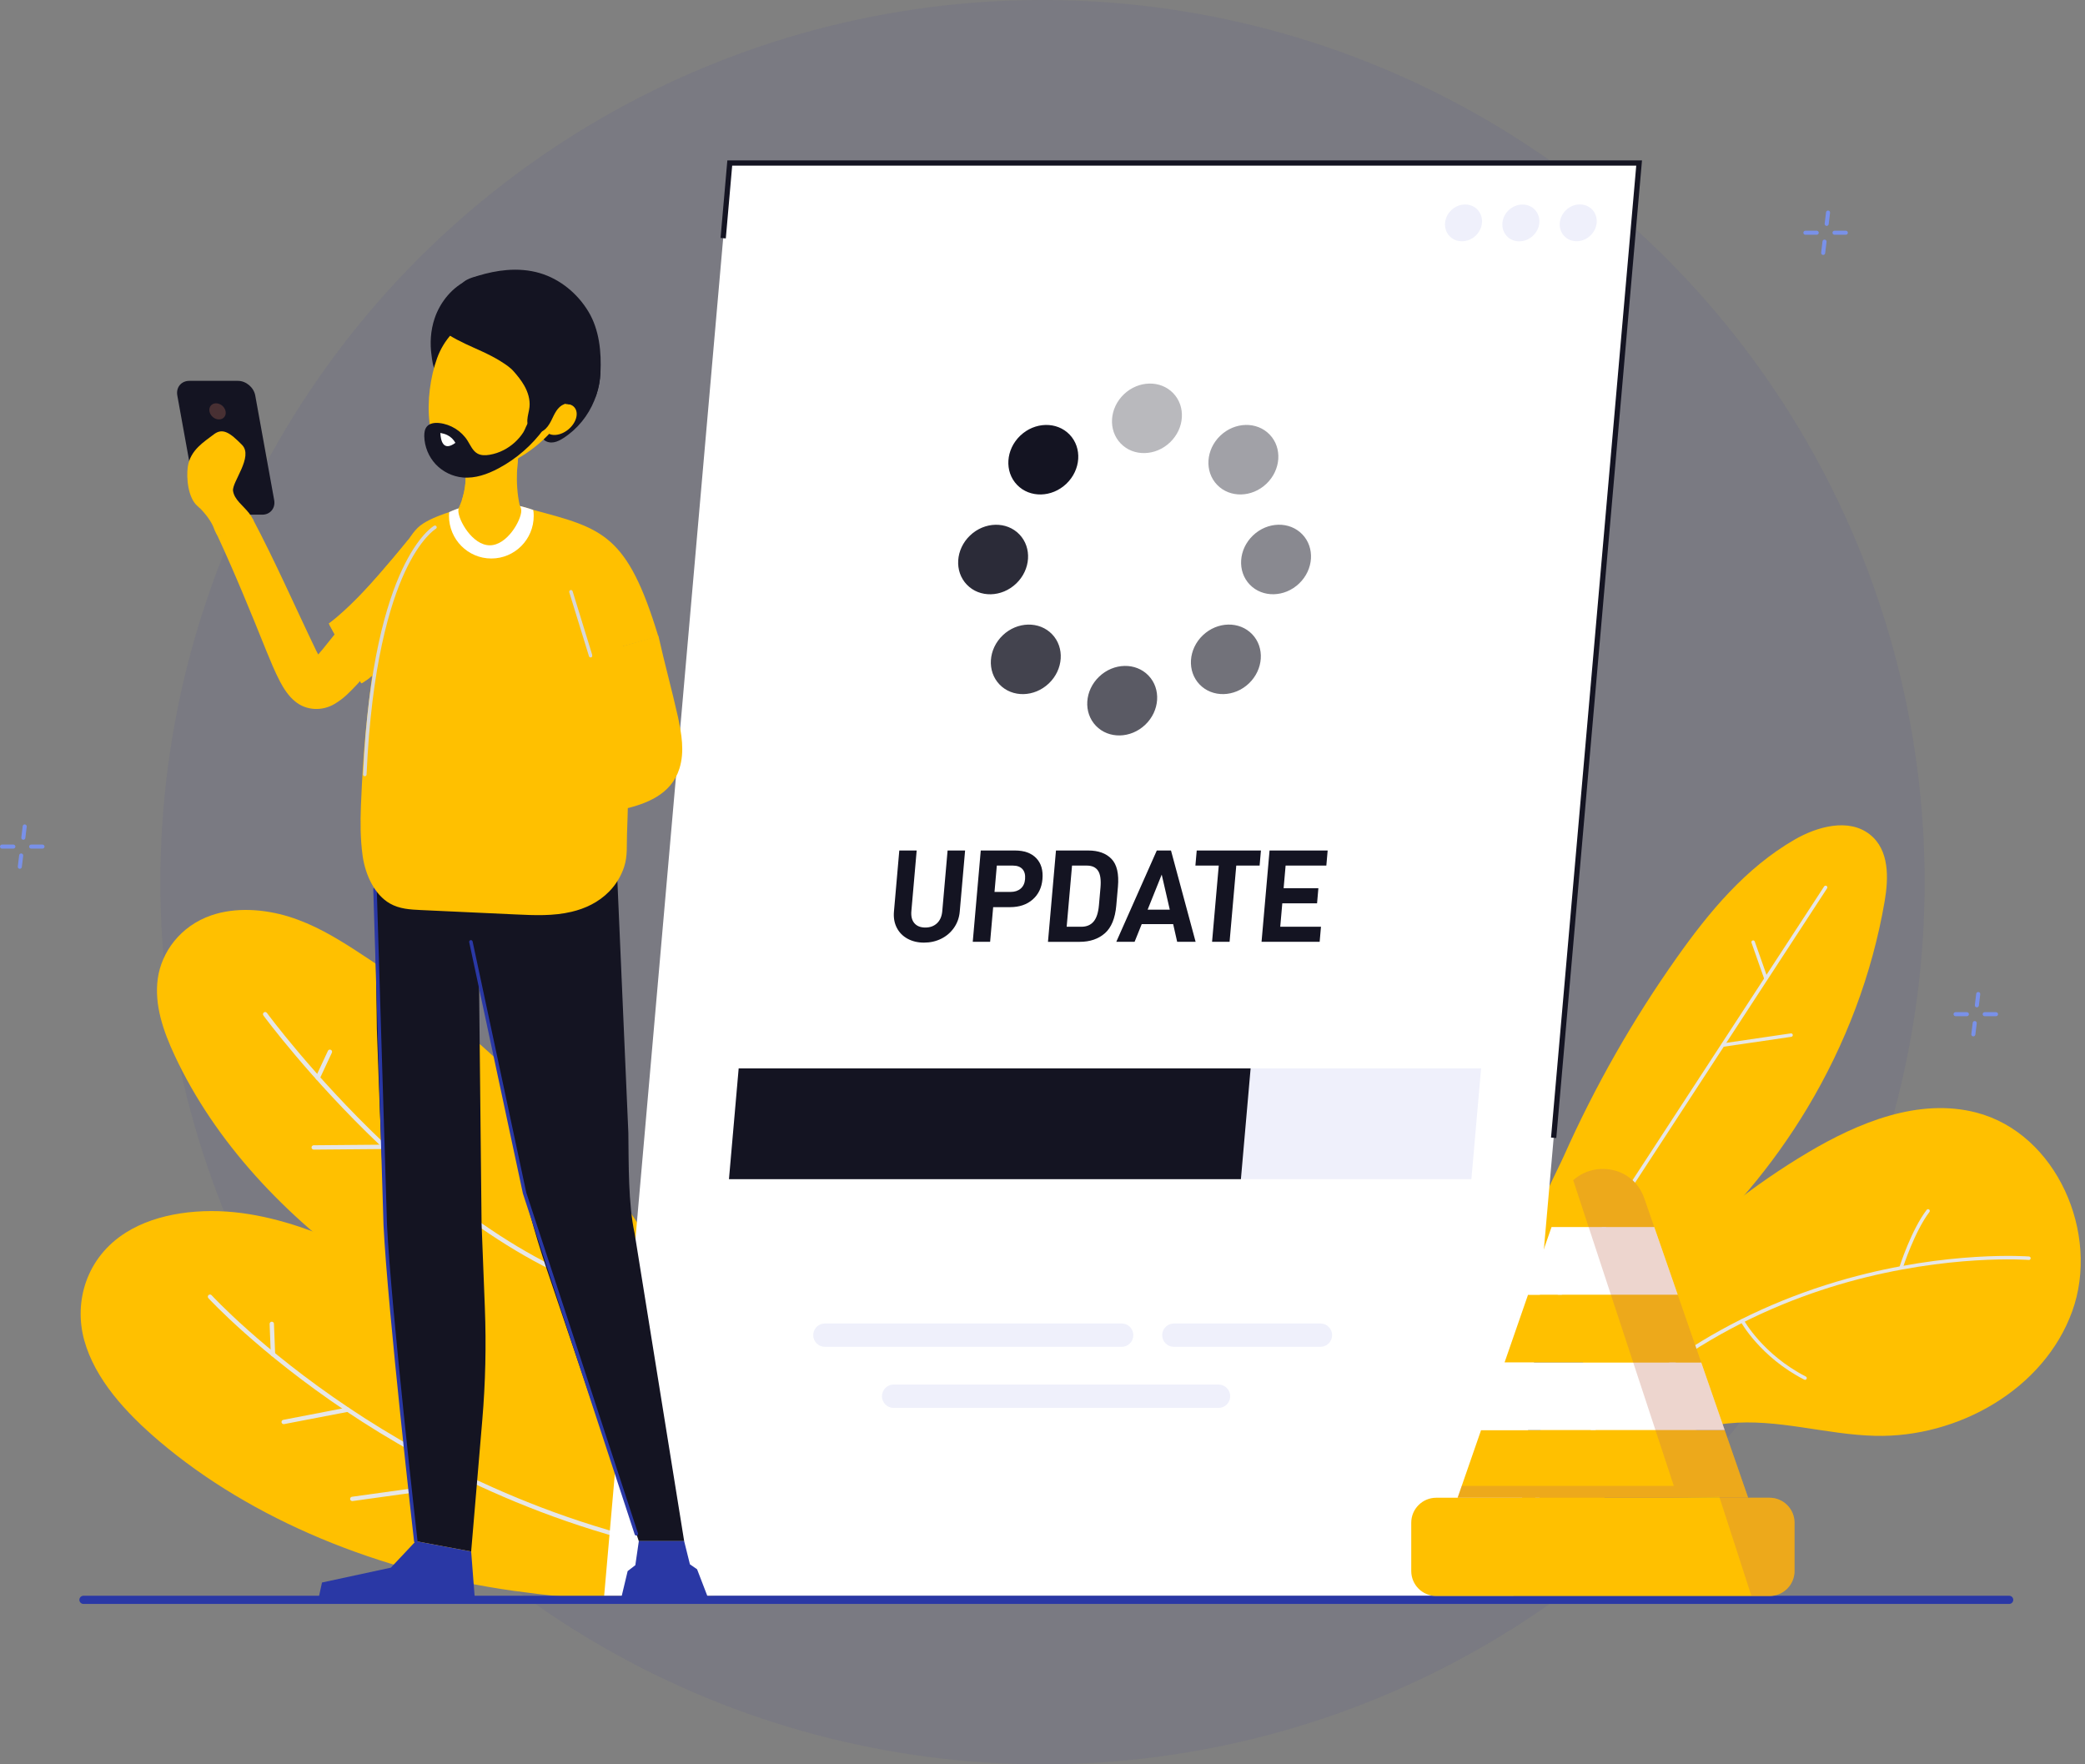 <svg width="260" height="220" viewBox="0 0 260 220" fill="none" xmlns="http://www.w3.org/2000/svg">
<rect x="0" y="0" width="260" height="220" fill="#808080" stroke="none"/>
<circle opacity="0.05" cx="130" cy="110" r="110" fill="#0000A9"/>
<path d="M90.734 175.225C83.395 153.2 66.914 133.056 44.321 118.493C41.773 116.85 39.105 115.257 36.026 114.303C32.947 113.349 29.372 113.095 26.343 114.14C22.458 115.48 20.129 118.756 19.675 122.026C19.22 125.296 20.359 128.573 21.806 131.666C26.763 142.267 35.475 151.73 46.34 159.246C57.206 166.761 70.181 172.36 83.933 176.1C85.284 176.467 86.681 176.821 88.111 176.767C89.541 176.713 91.027 176.163 91.621 175.156C92.214 174.149 91.533 172.724 90.129 172.508L90.734 175.225Z" fill="#FFC000"/>
<path d="M80.525 162.475C80.508 162.475 80.491 162.473 80.474 162.47C67.639 160.02 55.37 150.399 47.337 142.76C38.645 134.493 32.902 126.701 32.845 126.623C32.756 126.502 32.782 126.332 32.904 126.244C33.025 126.155 33.195 126.181 33.284 126.302C33.341 126.38 39.06 134.139 47.719 142.373C55.698 149.959 67.874 159.511 80.576 161.936C80.724 161.964 80.82 162.107 80.792 162.254C80.767 162.384 80.653 162.475 80.525 162.475Z" fill="#E6E6E6"/>
<path d="M39.623 134.669C39.584 134.669 39.545 134.661 39.508 134.643C39.372 134.58 39.313 134.418 39.376 134.282L40.892 131.034C40.955 130.898 41.117 130.838 41.253 130.902C41.39 130.965 41.449 131.127 41.385 131.263L39.87 134.512C39.824 134.61 39.725 134.669 39.623 134.669Z" fill="#E6E6E6"/>
<path d="M39.121 143.35C38.971 143.35 38.85 143.23 38.849 143.081C38.847 142.931 38.968 142.809 39.118 142.807L47.989 142.732C47.99 142.732 47.99 142.732 47.991 142.732C48.14 142.732 48.262 142.853 48.263 143.002C48.265 143.152 48.144 143.274 47.993 143.276L39.123 143.35C39.122 143.35 39.121 143.35 39.121 143.35Z" fill="#E6E6E6"/>
<path d="M19.91 179.752C15.625 176.119 11.831 171.929 10.505 167.12C9.179 162.311 10.766 156.793 15.7 153.691C19.637 151.215 25.124 150.601 30.126 151.26C35.128 151.919 39.751 153.717 44.162 155.655C61.463 163.256 76.883 173.406 89.347 185.4C93.669 189.558 99.046 197.397 89.045 198.961C81.241 200.181 71.779 199.447 64.034 198.364C47.27 196.018 31.419 189.509 19.91 179.752Z" fill="#FFC000"/>
<path d="M90.324 194.525C90.311 194.525 90.297 194.524 90.284 194.522C69.707 191.483 53.323 182.77 43.202 175.996C32.234 168.656 26.047 161.94 25.986 161.873C25.884 161.762 25.892 161.59 26.003 161.489C26.114 161.388 26.287 161.396 26.388 161.507C26.449 161.573 32.602 168.25 43.52 175.555C53.592 182.294 69.894 190.961 90.364 193.985C90.513 194.007 90.615 194.145 90.593 194.293C90.573 194.428 90.457 194.525 90.324 194.525Z" fill="#E6E6E6"/>
<path d="M34.039 169.144C33.893 169.144 33.773 169.03 33.767 168.883L33.621 165.089C33.615 164.939 33.732 164.813 33.882 164.807C34.031 164.798 34.159 164.918 34.164 165.068L34.311 168.862C34.317 169.012 34.2 169.138 34.049 169.144C34.046 169.144 34.042 169.144 34.039 169.144Z" fill="#E6E6E6"/>
<path d="M35.377 177.582C35.249 177.582 35.135 177.492 35.11 177.362C35.081 177.215 35.178 177.072 35.325 177.044L43.309 175.508C43.457 175.479 43.599 175.576 43.628 175.723C43.656 175.871 43.559 176.013 43.412 176.042L35.429 177.577C35.411 177.581 35.394 177.582 35.377 177.582Z" fill="#E6E6E6"/>
<path d="M43.93 187.176C43.796 187.176 43.68 187.078 43.661 186.942C43.64 186.794 43.744 186.657 43.893 186.636L59.212 184.506C59.361 184.486 59.498 184.589 59.519 184.737C59.54 184.886 59.436 185.023 59.287 185.044L43.968 187.174C43.955 187.176 43.943 187.176 43.93 187.176Z" fill="#E6E6E6"/>
<path d="M235.015 112.396C235.515 109.487 235.619 105.979 233.166 104.05C230.524 101.971 226.602 103.064 223.774 104.701C217.658 108.24 213.124 113.722 209.132 119.358C203.62 127.141 198.895 135.439 195.031 144.107C193.399 147.769 184.654 163.66 190.682 166.308C196.427 168.831 205.654 160.411 209.205 157.35C215.616 151.826 221.079 145.324 225.373 138.167C230.128 130.239 233.451 121.494 235.015 112.396Z" fill="#FFC000"/>
<path d="M225.42 143.725C231.78 139.942 239.286 136.87 246.451 138.731C256.461 141.331 261.918 153.821 258.4 163.527C254.882 173.233 244.195 179.281 233.854 179.04C227.7 178.896 221.616 176.858 215.492 177.489C209.175 178.14 203.236 181.793 199.814 187.132C199.107 188.234 198.322 189.289 197.487 190.296C196.683 191.267 195.781 192.281 194.586 192.773C193.635 193.165 192.562 193.255 191.559 193.029C190.675 192.829 189.864 192.397 189.076 191.952C188.452 191.6 187.815 191.219 187.403 190.634C186.865 189.872 186.862 188.967 187.177 188.125C187.486 187.301 187.729 186.452 188.078 185.637C188.82 183.902 189.744 182.249 190.707 180.628C191.418 179.433 192.171 178.262 192.861 177.053C200.65 163.406 211.885 151.777 225.42 143.725Z" fill="#FFC000"/>
<path d="M184.71 176.698C184.67 176.698 184.628 176.687 184.592 176.663C184.491 176.597 184.462 176.463 184.528 176.362L227.471 110.533C227.537 110.432 227.672 110.404 227.773 110.469C227.873 110.535 227.902 110.67 227.836 110.77L184.893 176.599C184.851 176.663 184.781 176.698 184.71 176.698Z" fill="#E6E6E6"/>
<path d="M214.914 130.524C214.808 130.524 214.715 130.447 214.699 130.338C214.681 130.22 214.764 130.109 214.883 130.092L223.315 128.856C223.434 128.839 223.544 128.921 223.562 129.04C223.579 129.158 223.497 129.269 223.378 129.286L214.946 130.522C214.936 130.523 214.925 130.524 214.914 130.524Z" fill="#E6E6E6"/>
<path d="M220.192 122.171C220.102 122.171 220.018 122.115 219.986 122.026L218.41 117.547C218.37 117.433 218.43 117.309 218.543 117.27C218.657 117.23 218.781 117.29 218.821 117.403L220.398 121.882C220.437 121.995 220.378 122.119 220.264 122.159C220.24 122.167 220.216 122.171 220.192 122.171Z" fill="#E6E6E6"/>
<path d="M190.47 188.752C190.429 188.752 190.387 188.74 190.35 188.716C190.25 188.65 190.222 188.515 190.289 188.415C195.571 180.443 202.156 173.813 209.861 168.71C216.025 164.628 222.914 161.508 230.338 159.438C242.977 155.913 252.926 156.668 253.025 156.676C253.145 156.686 253.234 156.791 253.224 156.91C253.214 157.03 253.109 157.119 252.989 157.109C252.891 157.101 243.007 156.354 230.439 159.861C218.848 163.096 202.537 170.718 190.652 188.654C190.61 188.717 190.541 188.752 190.47 188.752Z" fill="#E6E6E6"/>
<path d="M237.084 158.23C237.062 158.23 237.039 158.227 237.018 158.22C236.903 158.184 236.84 158.061 236.876 157.947C236.935 157.761 238.349 153.368 240.256 150.86C240.329 150.764 240.465 150.746 240.561 150.818C240.657 150.891 240.676 151.027 240.603 151.123C238.742 153.57 237.306 158.034 237.291 158.079C237.262 158.171 237.176 158.23 237.084 158.23Z" fill="#E6E6E6"/>
<path d="M225.09 172.056C225.056 172.056 225.022 172.048 224.99 172.032C219.499 169.218 217.089 164.848 217.066 164.804C217.008 164.699 217.048 164.567 217.154 164.51C217.26 164.453 217.391 164.492 217.449 164.598C217.472 164.64 219.824 168.896 225.189 171.645C225.296 171.7 225.339 171.831 225.284 171.937C225.245 172.013 225.169 172.056 225.09 172.056Z" fill="#E6E6E6"/>
<path d="M204.399 20.328H91.002L75.336 199.011H188.733L204.399 20.328Z" fill="white"/>
<path d="M250.543 200H10.409C10.127 200 9.898 199.772 9.898 199.49C9.898 199.208 10.127 198.98 10.409 198.98H250.543C250.825 198.98 251.054 199.208 251.054 199.49C251.054 199.772 250.825 200 250.543 200Z" fill="#2A38A5"/>
<g opacity="0.3">
<path d="M145.901 55.16C147.712 53.431 147.892 50.687 146.304 49.031C144.716 47.376 141.961 47.436 140.15 49.165C138.339 50.895 138.159 53.639 139.747 55.294C141.335 56.95 144.091 56.89 145.901 55.16Z" fill="#141422"/>
</g>
<path d="M132.977 60.32C134.787 58.591 134.968 55.847 133.38 54.191C131.791 52.536 129.036 52.596 127.225 54.325C125.415 56.055 125.234 58.799 126.822 60.454C128.41 62.11 131.166 62.05 132.977 60.32Z" fill="#141422"/>
<g opacity="0.9">
<path d="M126.717 72.766C128.528 71.037 128.708 68.293 127.12 66.637C125.532 64.982 122.777 65.042 120.966 66.771C119.156 68.501 118.975 71.245 120.563 72.9C122.151 74.556 124.907 74.496 126.717 72.766Z" fill="#141422"/>
</g>
<g opacity="0.8">
<path d="M130.794 85.215C132.604 83.486 132.785 80.742 131.196 79.086C129.608 77.431 126.853 77.491 125.042 79.22C123.232 80.95 123.051 83.694 124.639 85.349C126.228 87.005 128.983 86.945 130.794 85.215Z" fill="#141422"/>
</g>
<g opacity="0.7">
<path d="M142.815 90.368C144.626 88.639 144.806 85.895 143.218 84.239C141.63 82.584 138.875 82.644 137.064 84.373C135.253 86.103 135.073 88.847 136.661 90.502C138.249 92.158 141.004 92.098 142.815 90.368Z" fill="#141422"/>
</g>
<g opacity="0.6">
<path d="M155.743 85.214C157.554 83.484 157.734 80.74 156.146 79.085C154.558 77.429 151.803 77.489 149.992 79.219C148.181 80.948 148.001 83.692 149.589 85.348C151.177 87.003 153.932 86.943 155.743 85.214Z" fill="#141422"/>
</g>
<g opacity="0.5">
<path d="M161.999 72.762C163.81 71.032 163.99 68.288 162.402 66.633C160.814 64.977 158.059 65.037 156.248 66.767C154.437 68.496 154.257 71.24 155.845 72.896C157.433 74.551 160.188 74.491 161.999 72.762Z" fill="#141422"/>
</g>
<g opacity="0.4">
<path d="M157.926 60.319C159.736 58.59 159.917 55.845 158.329 54.19C156.74 52.534 153.985 52.594 152.175 54.324C150.364 56.053 150.183 58.797 151.772 60.453C153.36 62.108 156.115 62.048 157.926 60.319Z" fill="#141422"/>
</g>
<path d="M111.828 115.683C111.527 115.094 111.409 114.425 111.475 113.677L112.143 106.052H114.31L113.648 113.611C113.591 114.26 113.717 114.764 114.028 115.122C114.338 115.479 114.792 115.658 115.387 115.658C115.983 115.658 116.47 115.479 116.849 115.122C117.227 114.764 117.445 114.26 117.502 113.611L118.165 106.052H120.348L119.68 113.677C119.614 114.425 119.376 115.094 118.966 115.683C118.556 116.271 118.026 116.728 117.374 117.053C116.723 117.377 116.005 117.539 115.222 117.539C114.45 117.539 113.767 117.377 113.172 117.053C112.578 116.728 112.13 116.271 111.828 115.683Z" fill="#141422"/>
<path d="M129.993 109.633C129.901 110.69 129.493 111.534 128.77 112.167C128.048 112.8 127.107 113.116 125.949 113.116H123.848L123.469 117.44H121.302L122.301 106.052H126.569C127.727 106.052 128.611 106.371 129.223 107.009C129.834 107.647 130.091 108.522 129.993 109.633ZM127.827 109.633C127.875 109.083 127.765 108.662 127.499 108.371C127.232 108.079 126.834 107.933 126.304 107.933H124.303L124.015 111.218H126.017C126.535 111.218 126.955 111.08 127.277 110.805C127.599 110.53 127.782 110.139 127.827 109.633Z" fill="#141422"/>
<path d="M135.701 106.052C136.969 106.052 137.939 106.404 138.61 107.108C139.282 107.812 139.547 108.967 139.407 110.574L139.202 112.902C139.062 114.508 138.585 115.666 137.773 116.376C136.961 117.086 135.915 117.441 134.636 117.441H130.682L131.68 106.052H135.701V106.052ZM136.371 114.915C136.734 114.486 136.956 113.809 137.037 112.885L137.23 110.69C137.315 109.721 137.216 109.02 136.934 108.585C136.652 108.151 136.181 107.933 135.519 107.933H133.683L133.014 115.559H134.85C135.501 115.559 136.008 115.344 136.371 114.915Z" fill="#141422"/>
<path d="M142.373 115.229L141.484 117.44H139.201L144.253 106.052H146.023L149.094 117.44H146.794L146.293 115.229H142.373ZM144.866 109.055L143.109 113.429H145.872L144.866 109.055Z" fill="#141422"/>
<path d="M154.163 107.933L153.329 117.44H151.145L151.979 107.933H149.067L149.232 106.052H157.239L157.074 107.933H154.163Z" fill="#141422"/>
<path d="M160.068 110.756H164.403L164.238 112.637H159.903L159.647 115.559H164.726L164.561 117.44H157.315L158.314 106.052H165.56L165.395 107.933H160.316L160.068 110.756Z" fill="#141422"/>
<path d="M183.483 147.036H90.902L92.113 133.224H184.694L183.483 147.036Z" fill="#EFF0FB"/>
<path d="M154.741 147.036H90.902L92.113 133.224H155.952L154.741 147.036Z" fill="#141422"/>
<path d="M26.631 64.178H32.692C33.702 64.178 34.373 63.361 34.19 62.353L31.829 49.315C31.647 48.307 30.68 47.49 29.67 47.49H23.609C22.599 47.49 21.928 48.307 22.111 49.315L24.472 62.353C24.654 63.361 25.621 64.178 26.631 64.178Z" fill="#141422"/>
<path opacity="0.3" d="M26.118 51.295C26.219 51.85 26.752 52.301 27.308 52.301C27.865 52.301 28.235 51.85 28.134 51.295C28.034 50.74 27.501 50.289 26.944 50.289C26.387 50.289 26.017 50.739 26.118 51.295Z" fill="#C1725B"/>
<path d="M74.205 42.604C73.936 41.925 73.621 41.28 73.274 40.689C73.002 40.224 72.7 39.776 72.372 39.349C70.293 36.643 67.139 34.785 63.76 34.275C61.976 34.006 60.098 34.111 58.454 34.854C56.432 35.767 54.898 37.616 54.193 39.716C53.695 41.202 53.595 42.803 53.817 44.349C53.904 44.956 53.962 45.792 54.386 46.26C54.843 46.764 55.324 47.25 55.921 47.591C56.422 47.878 57.025 48.1 57.602 48.148C58.264 48.202 58.943 48.07 59.614 48.126C60.993 48.241 62.347 48.657 63.552 49.348C65.26 50.328 66.605 51.856 67.264 53.721C67.407 54.127 67.529 54.566 67.848 54.854C68.171 55.147 68.647 55.226 69.077 55.149C69.506 55.072 69.898 54.857 70.265 54.621C71.996 53.507 73.352 51.832 74.119 49.923C74.59 48.75 74.84 47.49 74.872 46.227C74.888 45.587 74.847 44.946 74.752 44.313C74.663 43.732 74.423 43.152 74.205 42.604Z" fill="#141422"/>
<path d="M46.735 108.607L46.994 128.287C47.442 140.91 47.958 156.24 49.317 168.799L51.848 192.173L58.754 193.462L60.143 177.065C60.537 172.415 60.643 167.745 60.462 163.081L60.052 152.569L59.74 122.819C59.74 122.819 62.7 135.885 64.38 144.151C65.354 148.938 66.625 153.659 68.192 158.287L79.66 192.173H85.316L79.137 153.793C78.336 150.091 78.405 145.206 78.356 141.276L76.934 108.607H46.735V108.607Z" fill="#141422"/>
<path d="M51.849 192.39C51.739 192.39 51.645 192.308 51.633 192.197C51.6 191.91 48.346 163.305 47.824 152.761L46.548 110.892C46.544 110.772 46.639 110.672 46.759 110.669C46.878 110.664 46.98 110.759 46.983 110.879L48.26 152.744C48.781 163.27 52.033 191.861 52.066 192.148C52.079 192.267 51.993 192.375 51.874 192.389C51.865 192.39 51.857 192.39 51.849 192.39Z" fill="#2A38A5"/>
<path d="M55.147 73.965C51.421 77.502 48.017 81.422 44.587 85.278C43.725 86.187 42.921 87.073 41.715 87.781C40.174 88.697 38.177 88.62 36.792 87.453C35.996 86.833 35.321 85.763 34.92 84.989C34.258 83.726 33.738 82.432 33.214 81.165C31.347 76.51 29.242 71.379 27.141 66.856L31.521 64.72C34.304 69.96 36.876 75.837 39.455 81.184C39.75 81.74 40.136 82.518 40.499 82.886C40.062 82.46 39.26 82.379 38.713 82.62C39.726 81.691 40.672 80.4 41.592 79.275C44.327 75.817 47.215 72.373 50.261 69.16C50.261 69.16 55.147 73.965 55.147 73.965Z" fill="#FFC000"/>
<path d="M57.31 70.28C54.274 74.746 51.38 79.248 47.596 83.193C47.068 83.711 46.487 84.235 45.885 84.677C45.613 84.863 45.336 85.044 45.054 85.218L41.002 77.721C41.037 77.695 41.082 77.688 41.124 77.675L41.154 77.654C41.26 77.579 41.369 77.525 41.477 77.447C41.637 77.324 41.791 77.21 41.953 77.082C44.52 74.89 46.788 72.185 49.013 69.581C49.941 68.478 50.861 67.36 51.779 66.231L57.31 70.28Z" fill="#FFC000"/>
<path d="M58.754 193.462L51.849 192.173L48.74 195.477L40.154 197.33L39.75 199.184H59.198L58.754 193.462Z" fill="#2A38A5"/>
<path d="M45.006 100.506C45.039 99.635 45.084 98.764 45.126 97.892C45.274 94.87 45.514 91.858 45.848 88.863C46.457 83.28 47.268 77.478 49.15 72.223C49.977 69.973 50.369 67.528 52.071 65.828C52.863 65.049 54.274 64.469 55.427 64.056C55.591 63.997 55.866 63.92 56.025 63.859C56.61 63.634 57.185 63.375 57.795 63.203C59.963 62.592 62.332 62.563 64.584 63.046C65.231 63.184 65.867 63.367 66.486 63.59C67.601 63.99 68.656 64.524 69.609 65.181C71.386 66.431 72.907 68.133 74.108 70.101C77.981 76.815 78.429 86.196 78.39 94.666C78.369 97.785 78.303 100.907 78.187 104.03C78.137 105.387 78.268 106.733 77.841 108.059C77.46 109.25 76.786 110.331 75.958 111.172C74.631 112.531 72.951 113.3 71.27 113.696C68.981 114.238 66.646 114.134 64.336 114.026C61.429 113.891 58.519 113.757 55.607 113.622C54.556 113.573 53.504 113.524 52.452 113.476C51.151 113.416 49.804 113.342 48.612 112.655C46.745 111.585 45.59 109.182 45.233 106.808C45.224 106.75 45.218 106.691 45.21 106.633C44.928 104.583 44.931 102.545 45.006 100.506Z" fill="#FFC000"/>
<path d="M55.989 64.331C55.989 67.264 58.355 69.642 61.271 69.642C64.189 69.642 66.554 67.264 66.554 64.331C66.554 64.08 66.537 63.832 66.503 63.59C65.878 63.367 65.238 63.184 64.588 63.046C62.331 62.564 59.963 62.592 57.791 63.203C57.179 63.376 56.583 63.593 56.01 63.859C55.997 64.014 55.989 64.172 55.989 64.331Z" fill="white"/>
<path d="M64.819 63.046C64.481 61.582 64.418 60.073 64.473 58.752C64.567 56.508 65.002 54.808 65.002 54.808L57.621 56.878C58.446 59.109 57.966 61.261 57.585 62.389C57.411 62.902 57.259 63.202 57.259 63.202L64.819 63.046Z" fill="#FFC000"/>
<path d="M57.156 63.69C57.156 64.866 58.913 67.996 61.079 67.996C63.247 67.996 65.003 64.866 65.003 63.69C65.003 63.466 64.938 63.249 64.82 63.046C62.309 62.564 59.676 62.592 57.259 63.203C57.191 63.359 57.156 63.522 57.156 63.69Z" fill="#FFC000"/>
<path d="M57.585 62.389C57.81 62.426 58.039 62.444 58.275 62.444C60.41 62.444 62.642 60.92 64.473 58.752C64.567 56.508 65.002 54.808 65.002 54.808L57.621 56.878C58.446 59.109 57.966 61.261 57.585 62.389Z" fill="#FFC000"/>
<path d="M54.499 44.68C52.84 49.3 52.752 56.907 57.258 58.518C61.764 60.129 69.157 55.133 70.815 50.514C72.474 45.894 70.166 40.843 65.661 39.232C61.155 37.622 56.158 40.061 54.499 44.68Z" fill="#FFC000"/>
<path d="M68.817 51.074C67.837 51.902 67.509 53.123 68.084 53.8C68.659 54.476 69.919 54.353 70.899 53.525C71.878 52.696 72.207 51.475 71.632 50.799C71.057 50.122 69.796 50.245 68.817 51.074Z" fill="#FFC000"/>
<path d="M67.302 34.05C69.845 34.798 72.02 36.601 73.38 38.861C74.74 41.121 75.013 43.912 74.875 46.54C74.823 47.533 74.695 48.244 74.362 49.252C73.947 50.505 72.005 50.576 70.691 50.395C68.537 50.099 66.681 48.696 65.28 47.045C63.879 45.395 62.84 43.477 61.607 41.699C60.889 40.663 60.105 39.674 59.299 38.705C58.896 38.22 58.487 37.74 58.078 37.26C57.769 36.898 57.396 36.529 57.404 36.02C57.42 34.952 58.803 34.632 59.608 34.387C60.78 34.03 61.987 33.77 63.211 33.672C64.584 33.562 65.978 33.661 67.302 34.05Z" fill="#141422"/>
<path d="M66.503 63.59C75.219 65.897 78.226 66.647 82.098 79.363L73.866 81.651L66.503 63.59Z" fill="#FFC000"/>
<path d="M73.652 81.98C73.559 81.98 73.473 81.92 73.444 81.826L70.988 73.85C70.953 73.736 71.018 73.614 71.133 73.579C71.247 73.544 71.369 73.608 71.405 73.723L73.861 81.699C73.896 81.814 73.831 81.935 73.716 81.97C73.695 81.977 73.674 81.98 73.652 81.98Z" fill="#D7D7D7"/>
<path d="M45.493 96.791C45.49 96.791 45.487 96.791 45.483 96.791C45.363 96.786 45.27 96.684 45.276 96.564C45.886 82.788 48.243 75.11 50.113 71.094C52.159 66.699 54.057 65.602 54.137 65.557C54.242 65.499 54.374 65.536 54.433 65.641C54.492 65.745 54.455 65.877 54.35 65.936C54.331 65.947 52.464 67.044 50.474 71.349C48.635 75.329 46.315 82.939 45.711 96.584C45.705 96.7 45.609 96.791 45.493 96.791Z" fill="#D7D7D7"/>
<path d="M85.316 192.173H79.661L79.226 195.168L78.268 195.906L77.485 199.184H88.275L86.926 195.678L86.034 195.06L85.316 192.173Z" fill="#2A38A5"/>
<path d="M45.145 85.141C45.128 85.141 45.111 85.139 45.095 85.136C45.035 85.121 44.983 85.082 44.953 85.028L41.081 77.929C41.029 77.835 41.054 77.718 41.138 77.653C45.45 74.319 50.765 67.507 50.818 67.439C50.892 67.344 51.029 67.327 51.124 67.4C51.219 67.474 51.236 67.61 51.162 67.705C51.109 67.773 45.879 74.476 41.551 77.883L45.218 84.606L45.753 84.228C45.851 84.159 45.987 84.183 46.056 84.28C46.126 84.378 46.103 84.514 46.005 84.583L45.27 85.102C45.233 85.128 45.189 85.141 45.145 85.141Z" fill="#FFC000"/>
<path d="M68.766 52.395C68.741 52.444 68.716 52.494 68.691 52.543C68.461 52.985 68.175 53.417 67.758 53.691C67.341 53.964 66.766 54.045 66.344 53.778C65.885 53.489 65.727 52.886 65.76 52.345C65.793 51.804 65.975 51.283 66.029 50.744C66.122 49.821 65.832 48.891 65.375 48.084C65.008 47.436 64.536 46.855 64.046 46.297C63.604 45.795 62.998 45.407 62.431 45.049C61.688 44.58 60.9 44.188 60.104 43.819C58.708 43.173 57.274 42.592 55.975 41.769C55.497 41.465 55.028 41.119 54.72 40.645C54.411 40.17 54.289 39.542 54.533 39.032C54.836 38.401 55.589 38.126 56.284 38.036C58.08 37.804 59.904 38.415 61.437 39.379C62.971 40.342 64.259 41.641 65.533 42.928C66.843 44.252 68.153 45.577 69.463 46.901C70.021 47.464 70.757 48.027 71.177 48.705C71.54 49.294 71.097 49.705 70.687 50.097C70.608 50.172 70.545 50.271 70.459 50.337C70.346 50.422 70.194 50.46 70.072 50.536C69.797 50.709 69.57 50.954 69.389 51.221C69.139 51.587 68.963 51.998 68.766 52.395Z" fill="#141422"/>
<path d="M61.048 56.709C60.55 56.792 60.012 56.807 59.567 56.569C58.952 56.24 58.672 55.532 58.3 54.943C57.538 53.737 56.207 52.906 54.787 52.751C54.235 52.69 53.609 52.756 53.243 53.173C52.956 53.5 52.898 53.967 52.907 54.402C52.934 55.684 53.451 56.951 54.328 57.888C55.206 58.825 56.437 59.425 57.718 59.54C59.257 59.677 60.782 59.135 62.147 58.41C64.394 57.218 66.361 55.504 67.849 53.443C68.002 53.231 68.156 52.994 68.142 52.733C68.12 52.32 67.666 52.04 67.252 52.054C66.873 52.066 66.253 52.281 65.978 52.566C65.649 52.91 65.514 53.518 65.25 53.923C64.649 54.845 63.803 55.607 62.825 56.114C62.269 56.402 61.668 56.607 61.048 56.709Z" fill="#141422"/>
<path d="M55.758 54.24C55.491 54.112 55.204 54.04 54.913 53.984C54.949 54.842 55.22 56.379 56.79 55.22C56.558 54.797 56.193 54.448 55.758 54.24Z" fill="white"/>
<path d="M82.108 79.295C82.874 82.734 83.761 85.911 84.551 89.436C84.974 91.491 85.397 93.685 84.725 95.832C83.704 99.098 80.551 100.279 77.542 100.942C70.668 102.332 63.942 103.323 57.156 104.985L55.989 101.008C60.92 99.272 65.956 97.726 70.979 96.29C73.03 95.682 74.99 95.167 76.874 94.421C77.292 94.237 78.014 93.958 78.237 93.642C78.236 93.639 78.24 93.635 78.235 93.635C78.227 93.636 78.221 93.638 78.215 93.64C78.155 93.661 78.038 93.825 78.006 93.872C77.997 93.884 77.997 93.894 77.983 93.892C77.98 93.9 77.971 93.877 77.969 93.865C77.919 93.502 77.79 92.893 77.647 92.423C76.551 88.885 75.038 85.244 73.84 81.649L82.108 79.295Z" fill="#FFC000"/>
<path d="M57.1 100.622C50.707 101.407 47.55 105.762 51.984 108.369C56.419 110.976 58.103 104.803 58.103 104.803L57.1 100.622Z" fill="#FFC000"/>
<path d="M31.631 64.98C31.631 64.98 31.551 64.62 31.056 63.986C30.311 63.035 29.208 62.297 29.06 61.203C28.911 60.109 31.637 56.945 30.179 55.472C28.72 53.998 27.785 53.289 26.647 54.174C25.509 55.059 23.729 56.085 23.419 58.196C23.213 59.599 23.459 62.09 24.607 63.083C25.756 64.077 26.465 65.289 26.638 65.787C26.811 66.286 27.151 66.883 27.151 66.883L31.631 64.98Z" fill="#FFC000"/>
<path d="M79.352 191.477C79.26 191.477 79.175 191.419 79.145 191.327L65.212 148.844C65.21 148.836 65.208 148.829 65.206 148.822L58.51 117.488C58.484 117.371 58.559 117.256 58.677 117.231C58.794 117.205 58.91 117.28 58.935 117.398L65.63 148.72L79.558 191.192C79.596 191.306 79.534 191.429 79.419 191.466C79.397 191.474 79.374 191.477 79.352 191.477Z" fill="#2A38A5"/>
<path d="M220.657 199.011H179.103C177.38 199.011 175.983 197.617 175.983 195.898V189.873C175.983 188.153 177.38 186.759 179.103 186.759H220.657C222.38 186.759 223.777 188.153 223.777 189.873V195.898C223.777 197.617 222.38 199.011 220.657 199.011Z" fill="#FFC000"/>
<path d="M205.044 149.43C203.347 144.538 196.413 144.538 194.716 149.43L193.476 153.003H206.284L205.044 149.43Z" fill="#FFC000"/>
<path d="M184.694 178.32L181.767 186.759H217.994L215.066 178.32H184.694Z" fill="#FFC000"/>
<path d="M184.695 178.32H215.066L212.139 169.881H187.622L184.695 178.32Z" fill="white"/>
<path d="M187.622 169.881H212.139L209.211 161.442H190.549L187.622 169.881Z" fill="#FFC000"/>
<path d="M209.211 161.442L206.284 153.003H193.477L190.549 161.442H209.211Z" fill="white"/>
<path opacity="0.3" d="M220.657 186.759H217.994L215.066 178.32L212.139 169.881L209.211 161.442L206.284 153.003L205.045 149.43C203.671 145.468 198.864 144.716 196.183 147.169L208.725 185.28H182.28L181.767 186.759H209.212L214.403 186.652L218.405 199.011H220.658C222.381 199.011 223.778 197.617 223.778 195.897V189.872C223.778 188.153 222.381 186.759 220.657 186.759Z" fill="#C1725B"/>
<path d="M194.069 141.905L193.414 141.848L204.04 20.656H91.303L90.508 29.729L89.853 29.672L90.701 20H204.758L204.726 20.356L194.069 141.905Z" fill="#141422"/>
<path d="M139.868 167.942H102.868C102.062 167.942 101.408 167.29 101.408 166.485C101.408 165.68 102.062 165.028 102.868 165.028H139.868C140.674 165.028 141.328 165.68 141.328 166.485C141.328 167.29 140.674 167.942 139.868 167.942Z" fill="#EFF0FB"/>
<path d="M164.654 167.942H146.387C145.581 167.942 144.927 167.29 144.927 166.485C144.927 165.68 145.581 165.028 146.387 165.028H164.654C165.46 165.028 166.114 165.68 166.114 166.485C166.114 167.29 165.46 167.942 164.654 167.942Z" fill="#EFF0FB"/>
<path d="M151.946 175.558H111.442C110.635 175.558 109.981 174.906 109.981 174.101C109.981 173.296 110.635 172.644 111.442 172.644H151.946C152.752 172.644 153.406 173.296 153.406 174.101C153.406 174.906 152.752 175.558 151.946 175.558Z" fill="#EFF0FB"/>
<path d="M198.328 29.371C199.286 28.456 199.382 27.003 198.541 26.126C197.7 25.25 196.241 25.282 195.283 26.197C194.324 27.113 194.229 28.566 195.07 29.442C195.91 30.318 197.369 30.287 198.328 29.371Z" fill="#EFF0FB"/>
<path d="M187.352 27.799C187.241 29.067 188.18 30.094 189.451 30.094C190.721 30.094 191.841 29.067 191.952 27.799C192.063 26.532 191.123 25.505 189.853 25.505C188.583 25.505 187.463 26.532 187.352 27.799Z" fill="#EFF0FB"/>
<path d="M184.023 29.379C184.981 28.464 185.077 27.011 184.236 26.134C183.396 25.258 181.937 25.29 180.978 26.206C180.02 27.121 179.924 28.574 180.765 29.45C181.606 30.326 183.064 30.295 184.023 29.379Z" fill="#EFF0FB"/>
<path d="M227.988 26.254C227.848 26.237 227.723 26.336 227.707 26.475L227.536 27.885C227.519 28.024 227.618 28.15 227.757 28.166C227.767 28.168 227.777 28.168 227.788 28.168C227.914 28.168 228.023 28.074 228.039 27.946L228.209 26.535C228.226 26.397 228.127 26.271 227.988 26.254Z" fill="#7991E9"/>
<path d="M227.55 29.878C227.41 29.86 227.285 29.96 227.268 30.098L227.098 31.509C227.081 31.647 227.18 31.773 227.319 31.79C227.329 31.791 227.339 31.791 227.349 31.791C227.475 31.791 227.585 31.697 227.6 31.569L227.771 30.159C227.788 30.02 227.689 29.895 227.55 29.878Z" fill="#7991E9"/>
<path d="M230.176 28.769H228.762C228.623 28.769 228.509 28.882 228.509 29.022C228.509 29.161 228.623 29.274 228.762 29.274H230.176C230.316 29.274 230.429 29.161 230.429 29.022C230.429 28.882 230.316 28.769 230.176 28.769Z" fill="#7991E9"/>
<path d="M226.545 28.769H225.131C224.991 28.769 224.878 28.882 224.878 29.022C224.878 29.161 224.991 29.274 225.131 29.274H226.545C226.685 29.274 226.798 29.161 226.798 29.022C226.798 28.882 226.685 28.769 226.545 28.769Z" fill="#7991E9"/>
<path d="M3.11 102.798C2.971 102.781 2.846 102.88 2.829 103.019L2.658 104.429C2.641 104.567 2.74 104.693 2.879 104.71C2.889 104.711 2.9 104.712 2.91 104.712C3.036 104.712 3.145 104.618 3.161 104.49L3.331 103.079C3.348 102.941 3.249 102.815 3.11 102.798Z" fill="#7991E9"/>
<path d="M2.672 106.422C2.532 106.404 2.407 106.504 2.39 106.642L2.219 108.053C2.203 108.191 2.302 108.317 2.44 108.334C2.451 108.335 2.461 108.336 2.471 108.336C2.597 108.336 2.706 108.242 2.722 108.113L2.893 106.703C2.91 106.565 2.811 106.439 2.672 106.422Z" fill="#7991E9"/>
<path d="M5.298 105.313H3.885C3.745 105.313 3.632 105.426 3.632 105.566C3.632 105.705 3.745 105.818 3.885 105.818H5.298C5.438 105.818 5.551 105.705 5.551 105.566C5.551 105.426 5.438 105.313 5.298 105.313Z" fill="#7991E9"/>
<path d="M1.667 105.313H0.253C0.113 105.313 0 105.426 0 105.566C0 105.705 0.113 105.818 0.253 105.818H1.667C1.806 105.818 1.92 105.705 1.92 105.566C1.92 105.426 1.806 105.313 1.667 105.313Z" fill="#7991E9"/>
<path d="M246.716 123.695C246.576 123.678 246.451 123.777 246.434 123.915L246.264 125.326C246.247 125.464 246.346 125.59 246.485 125.607C246.495 125.608 246.505 125.609 246.515 125.609C246.642 125.609 246.751 125.515 246.766 125.387L246.937 123.976C246.954 123.838 246.855 123.712 246.716 123.695Z" fill="#7991E9"/>
<path d="M246.278 127.319C246.137 127.301 246.013 127.401 245.996 127.539L245.825 128.95C245.809 129.088 245.908 129.214 246.046 129.23C246.056 129.232 246.067 129.232 246.077 129.232C246.203 129.232 246.312 129.138 246.328 129.01L246.499 127.6C246.515 127.461 246.416 127.335 246.278 127.319Z" fill="#7991E9"/>
<path d="M248.904 126.21H247.49C247.35 126.21 247.237 126.323 247.237 126.463C247.237 126.602 247.35 126.715 247.49 126.715H248.904C249.043 126.715 249.157 126.602 249.157 126.463C249.157 126.323 249.043 126.21 248.904 126.21Z" fill="#7991E9"/>
<path d="M245.272 126.21H243.858C243.719 126.21 243.605 126.323 243.605 126.463C243.605 126.602 243.719 126.715 243.858 126.715H245.272C245.412 126.715 245.525 126.602 245.525 126.463C245.525 126.323 245.412 126.21 245.272 126.21Z" fill="#7991E9"/>
</svg>
